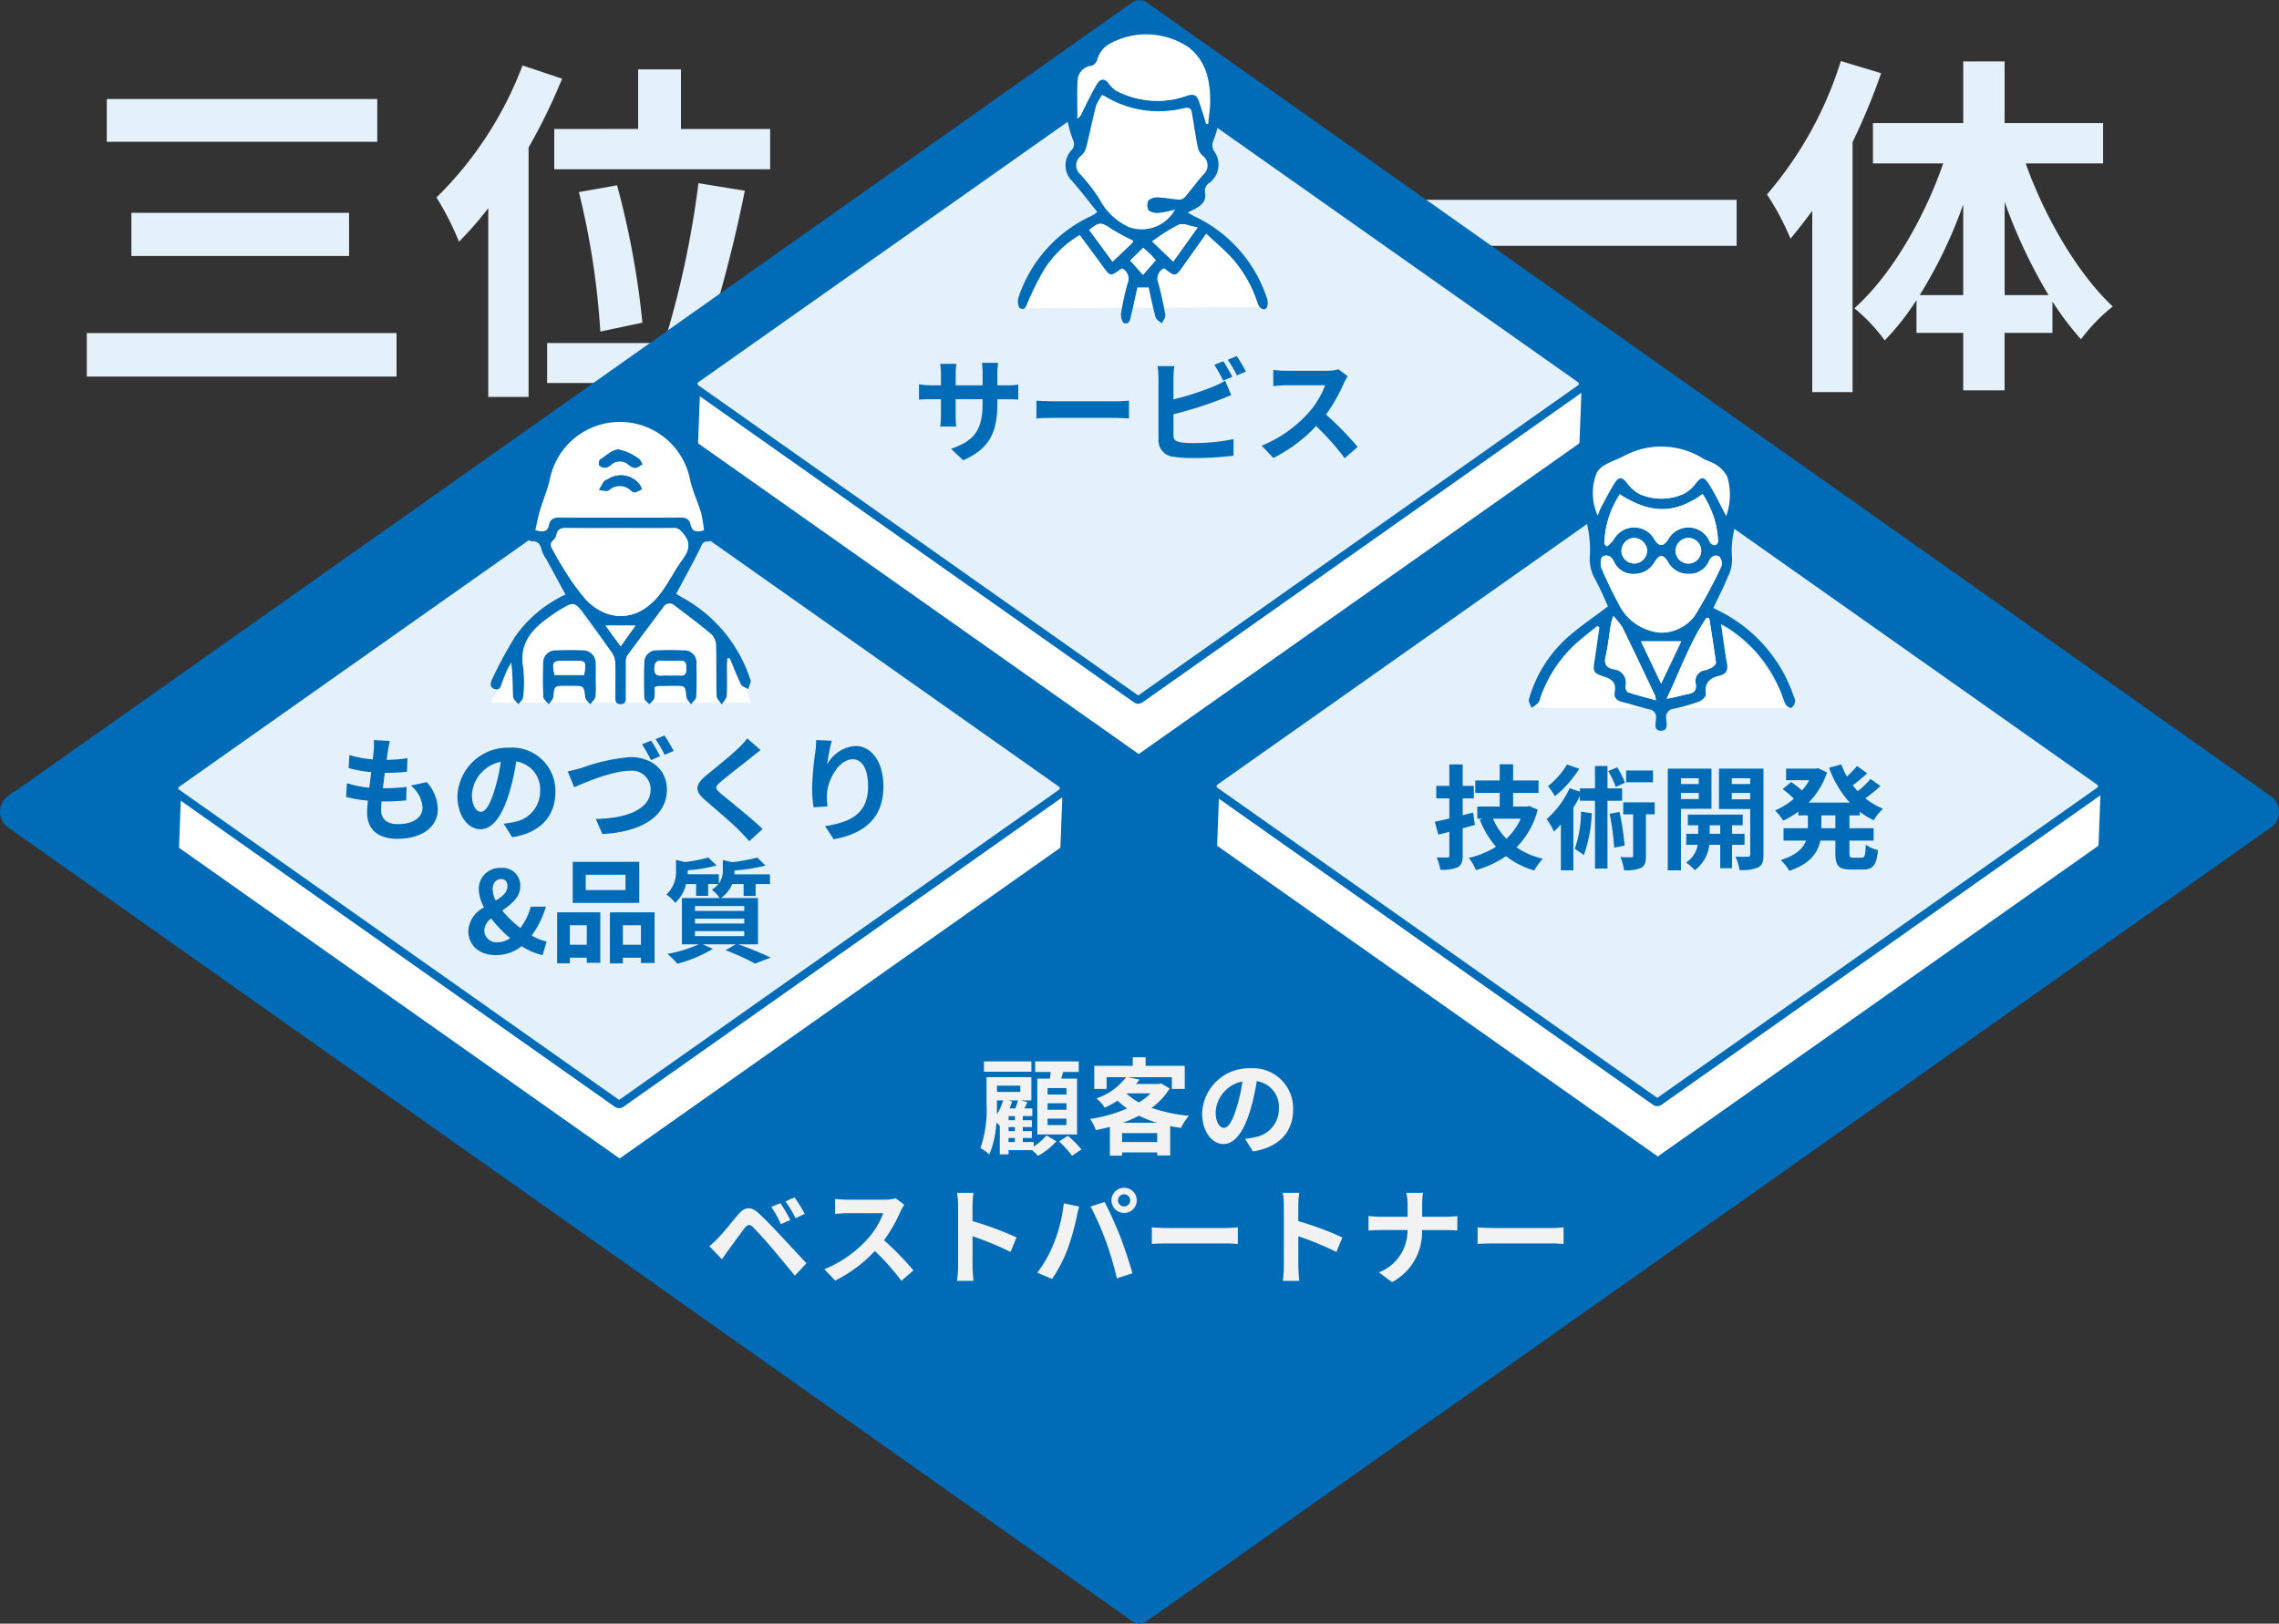 <svg xmlns="http://www.w3.org/2000/svg" width="281" height="200.255" viewBox="0 0 281 200.255">
  <rect x="0" y="0" width="281" height="200.255" fill="#333333" stroke="none"/>
  <g id="グループ_14622" data-name="グループ 14622" transform="translate(-47.499 -4398.6)">
    <path id="パス_55574" data-name="パス 55574" d="M-39.336-33.044v5.28H-5.984v-5.28ZM-36.3-19.008v5.324H-9.46v-5.324ZM-41.8-4.18V1.188H-3.608V-4.18ZM15.84-29.348v4.972H42.46v-4.972h-11V-36.7H26.18v7.348ZM26.708-5.456A104.454,104.454,0,0,0,23.584-22.4l-4.708.836a95.554,95.554,0,0,1,2.64,17.2ZM11.924-37.18A45.265,45.265,0,0,1,1.32-20.9a35.41,35.41,0,0,1,2.772,5.456A42.627,42.627,0,0,0,7.7-19.58V3.7h4.972V-27.06a71.757,71.757,0,0,0,4.136-8.492ZM34.452-2.948a170.556,170.556,0,0,0,4.884-18.788l-5.72-.924A116.472,116.472,0,0,1,29.392-2.948H14.96V1.98H43.384V-2.948Z" transform="translate(100 4443.855)" fill="#e4f1fa"/>
    <path id="パス_55573" data-name="パス 55573" d="M-42.856-19.976V-14.3h40.48v-5.676ZM10.472-37.092A46.337,46.337,0,0,1,1.364-20.636a31.363,31.363,0,0,1,2.9,5.456c.88-1.056,1.8-2.244,2.684-3.432V3.74h4.972V-27.1a77.057,77.057,0,0,0,3.52-8.492Zm20.2,28.864V-19.712A64.356,64.356,0,0,0,36.08-8.228Zm-10.472,0A57.175,57.175,0,0,0,25.564-19.4V-8.228ZM42.812-24.464v-4.972H30.668v-7.612h-5.1v7.612H14.432v4.972H23.1C20.68-17.512,16.588-10.56,12.144-6.6a21.327,21.327,0,0,1,3.74,3.96A30.553,30.553,0,0,0,19.8-7.612v4.048h5.764V3.52h5.1V-3.564h5.9V-7.436a36.872,36.872,0,0,0,3.52,4.664A21.419,21.419,0,0,1,44-6.82c-4.268-4-8.316-10.868-10.736-17.644Z" transform="translate(264 4443.221)" fill="#e4f1fa"/>
    <path id="パス_20293" data-name="パス 20293" d="M1155.441,934.344l-138.7,97.967a1.861,1.861,0,0,0,0,2.851l138.7,97.966a1.071,1.071,0,0,0,1.276,0l138.7-97.966a1.863,1.863,0,0,0,0-2.851l-138.7-97.967A1.077,1.077,0,0,0,1155.441,934.344Z" transform="translate(-968.079 3464.99)" fill="#006cb7" stroke="#006cb7" stroke-miterlimit="10" stroke-width="1"/>
    <g id="グループ_8825" data-name="グループ 8825" transform="translate(133 4406.971)">
      <path id="パス_19621" data-name="パス 19621" d="M1121.735,970.925l-.872-.615-49.586-31.659a.421.421,0,0,0-.5,0l-49.937,32.274h-4.39l-.26,6.821h.034a.611.611,0,0,0,.226.342l54.328,38.322a.42.42,0,0,0,.5,0l54.328-38.322a.611.611,0,0,0,.226-.342h.034l.26-6.821Z" transform="translate(-1016.125 -931.347)" fill="#fff" stroke="#006cb7" stroke-miterlimit="10" stroke-width="1"/>
      <path id="パス_19622" data-name="パス 19622" d="M1070.666,934.216l-54.328,38.322a.728.728,0,0,0,0,1.115l54.328,38.321a.42.42,0,0,0,.5,0l54.328-38.321a.729.729,0,0,0,0-1.115l-54.328-38.322A.423.423,0,0,0,1070.666,934.216Z" transform="translate(-1016.078 -934.135)" fill="#e4f1fa" stroke="#006cb7" stroke-miterlimit="10" stroke-width="1"/>
    </g>
    <g id="グループ_8826" data-name="グループ 8826" transform="translate(69 4456.855)">
      <path id="パス_19621-2" data-name="パス 19621" d="M1121.735,970.925l-.872-.615-49.586-31.659a.421.421,0,0,0-.5,0l-49.937,32.274h-4.39l-.26,6.821h.034a.611.611,0,0,0,.226.342l54.328,38.322a.42.42,0,0,0,.5,0l54.328-38.322a.611.611,0,0,0,.226-.342h.034l.26-6.821Z" transform="translate(-1016.125 -931.347)" fill="#fff" stroke="#006cb7" stroke-miterlimit="10" stroke-width="1"/>
      <path id="パス_19622-2" data-name="パス 19622" d="M1070.666,934.216l-54.328,38.322a.728.728,0,0,0,0,1.115l54.328,38.321a.42.42,0,0,0,.5,0l54.328-38.321a.729.729,0,0,0,0-1.115l-54.328-38.322A.423.423,0,0,0,1070.666,934.216Z" transform="translate(-1016.078 -934.135)" fill="#e4f1fa" stroke="#006cb7" stroke-miterlimit="10" stroke-width="1"/>
    </g>
    <g id="グループ_8827" data-name="グループ 8827" transform="translate(197 4456.604)">
      <path id="パス_19621-3" data-name="パス 19621" d="M1121.735,970.925l-.872-.615-49.586-31.659a.421.421,0,0,0-.5,0l-49.937,32.274h-4.39l-.26,6.821h.034a.611.611,0,0,0,.226.342l54.328,38.322a.42.42,0,0,0,.5,0l54.328-38.322a.611.611,0,0,0,.226-.342h.034l.26-6.821Z" transform="translate(-1016.125 -931.347)" fill="#fff" stroke="#006cb7" stroke-miterlimit="10" stroke-width="1"/>
      <path id="パス_19622-3" data-name="パス 19622" d="M1070.666,934.216l-54.328,38.322a.728.728,0,0,0,0,1.115l54.328,38.321a.42.42,0,0,0,.5,0l54.328-38.321a.729.729,0,0,0,0-1.115l-54.328-38.322A.423.423,0,0,0,1070.666,934.216Z" transform="translate(-1016.078 -934.135)" fill="#e4f1fa" stroke="#006cb7" stroke-miterlimit="10" stroke-width="1"/>
    </g>
    <g id="グループ_8828" data-name="グループ 8828" transform="translate(173.001 4401.554)">
      <path id="パス_20277" data-name="パス 20277" d="M703.678,506.642l6.5,5.513,2.294,5.613-30.449.133,4.46-7.444,7.4-5.882,7.252,1.158a4.666,4.666,0,0,1-5.7,2.158,7.88,7.88,0,0,1-3.648-3.5,22.578,22.578,0,0,0-2.315-2.991,1.468,1.468,0,0,1,.115-2.33,2.149,2.149,0,0,0,.627-1.12c.418-1.654.744-3.333,1.177-4.983a6.755,6.755,0,0,1,.766-1.419,12.815,12.815,0,0,0,10.128,1.66c.59-.126.837.025.928.541.244,1.39.438,2.79.714,4.173a2.027,2.027,0,0,0,.59,1.134,1.5,1.5,0,0,1,.154,2.327c-.779.86-1.46,1.808-2.212,2.695a1.1,1.1,0,0,1-.7.432" transform="translate(-681.75 -482.839)" fill="#fff"/>
      <path id="パス_20278" data-name="パス 20278" d="M691.494,504.411c-1.054-1.3-2.032-2.6-3.11-3.815a2.745,2.745,0,0,1-.13-3.754,1.08,1.08,0,0,0,.239-1.326,14.6,14.6,0,0,1-.819-7.156,3.637,3.637,0,0,1,2.245-3.121.874.874,0,0,0,.417-.395c1.207-2.481,3.449-3.323,5.944-3.577a12.647,12.647,0,0,1,3.714.255c3.906.785,6.238,3.5,6.633,7.624a13.39,13.39,0,0,1-.889,6.649,1.386,1.386,0,0,0,.157,1.119,2.8,2.8,0,0,1-.553,3.885,1.169,1.169,0,0,0-.564,1.244c.16,1.093-.351,1.626-2.136,2.43.4.225.685.4.984.549a16.969,16.969,0,0,1,8.767,9.987,1.613,1.613,0,0,1,.025,1.14c-.251.494-.906.245-1.152-.482a15.381,15.381,0,0,0-3.177-5.586c-.946-1.029-2.031-1.932-3.167-3-1.021,1.435-1.91,2.69-2.8,3.941-1,1.4-1,1.4-2.389.324a1.4,1.4,0,0,0-.719,1.82c.345,1.3.645,2.62.867,3.948.052.315-.283.694-.439,1.044-.261-.25-.672-.459-.757-.76-.339-1.2-.577-2.422-.862-3.682h-1.389c-.248,1.121-.494,2.3-.773,3.464-.114.474-.2,1.162-.88.926-.244-.085-.42-.838-.356-1.244a31.543,31.543,0,0,1,.809-3.648,1.419,1.419,0,0,0-.624-1.817c-.057,0-.141-.015-.186.018-1.325.976-1.319.973-2.286-.358-.911-1.252-1.835-2.494-2.805-3.812a13.143,13.143,0,0,0-4.445,4.351,37.324,37.324,0,0,0-1.936,3.875c-.212.439-.315,1.138-.977.81-.235-.116-.347-.9-.218-1.27a16.918,16.918,0,0,1,8.752-9.994c.181-.089.362-.18.54-.276C691.1,504.711,691.153,504.664,691.494,504.411Zm.6-14.483a6.75,6.75,0,0,0-.766,1.419c-.432,1.65-.759,3.329-1.177,4.983a2.148,2.148,0,0,1-.626,1.12,1.468,1.468,0,0,0-.115,2.33,22.576,22.576,0,0,1,2.315,2.991,7.88,7.88,0,0,0,3.648,3.5,4.666,4.666,0,0,0,5.7-2.158,13.109,13.109,0,0,1-1.929.4,1.882,1.882,0,0,1-1.319-.3,1.264,1.264,0,0,1-.009-1.236,1.645,1.645,0,0,1,1.221-.358c.888.034,1.769.227,2.657.274a1.1,1.1,0,0,0,.7-.432c.752-.886,1.432-1.835,2.212-2.695a1.5,1.5,0,0,0-.154-2.327,2.027,2.027,0,0,1-.59-1.134c-.277-1.383-.47-2.782-.714-4.173-.091-.516-.338-.667-.928-.541A12.815,12.815,0,0,1,692.1,489.928Zm12.835,3.628.217.012c.092-.916.261-1.831.261-2.746,0-2.568-.466-4.992-2.638-6.7a9.324,9.324,0,0,0-9.663-.508,3.214,3.214,0,0,0-1.642,2.074,1.084,1.084,0,0,1-.7.694,1.861,1.861,0,0,0-1.693,1.75c-.12,1.578-.033,3.173-.033,4.759a1.613,1.613,0,0,0,.569-.752c.594-1.164,1.155-2.347,1.817-3.471.4-.672.927-.827,1.5-.054a3.033,3.033,0,0,0,1.141.96,11,11,0,0,0,8.439.528c.793-.29,1.228-.153,1.488.6C704.327,491.647,704.623,492.6,704.933,493.556Zm-1.068,12.763c-.959-.161-1.781-.569-2.329-.335a22.965,22.965,0,0,0-3.268,2.064l2.593,2.475Zm-10.5,4.216c.887-.843,1.643-1.557,2.391-2.277a1.221,1.221,0,0,0,.176-.286,30.637,30.637,0,0,1-2.749-1.492c-1.214-.824-1.459-.862-2.677.151C691.436,507.893,692.362,509.158,693.369,510.535Zm3.786-1.7-1.593,1.556,1.565,1.767,1.569-1.787c-.229-.264-.388-.474-.574-.655C697.815,509.419,697.489,509.139,697.156,508.837Z" transform="translate(-681.699 -481.219)" fill="#006cb7"/>
      <path id="パス_20279" data-name="パス 20279" d="M706.294,493.794c-.31-.953-.606-1.909-.934-2.856-.26-.751-.695-.889-1.488-.6a11,11,0,0,1-8.439-.528,3.033,3.033,0,0,1-1.141-.96c-.573-.773-1.1-.618-1.5.054-.662,1.124-1.223,2.308-1.817,3.471a1.612,1.612,0,0,1-.569.752c0-1.587-.087-3.181.033-4.76a1.861,1.861,0,0,1,1.693-1.749,1.084,1.084,0,0,0,.7-.694,3.215,3.215,0,0,1,1.642-2.074,9.325,9.325,0,0,1,9.663.508c2.172,1.707,2.641,4.131,2.638,6.7,0,.916-.169,1.83-.261,2.746Z" transform="translate(-683.06 -481.458)" fill="#fff"/>
      <path id="パス_20280" data-name="パス 20280" d="M706.948,510.913l-3,4.2-2.593-2.476a22.976,22.976,0,0,1,3.268-2.064C705.166,510.344,705.989,510.753,706.948,510.913Z" transform="translate(-684.782 -485.814)" fill="#fff"/>
      <path id="パス_20281" data-name="パス 20281" d="M695.009,515.12c-1.008-1.377-1.933-2.642-2.858-3.9,1.218-1.013,1.463-.975,2.677-.151a30.6,30.6,0,0,0,2.748,1.491,1.212,1.212,0,0,1-.176.286C696.652,513.564,695.9,514.277,695.009,515.12Z" transform="translate(-683.339 -485.805)" fill="#fff"/>
      <path id="パス_20282" data-name="パス 20282" d="M699.736,513.976c.333.3.659.582.967.88.186.181.346.391.574.655l-1.569,1.787-1.565-1.767Z" transform="translate(-684.279 -486.358)" fill="#fff"/>
    </g>
    <g id="グループ_8829" data-name="グループ 8829" transform="translate(108 4449.346)">
      <path id="パス_20266" data-name="パス 20266" d="M664.9,590.123h32.072l-1.334-4.278-3.475-4.138-4.389-5.037-7.874,7.35-5.77-7.255-3.723,2.827Z" transform="translate(-664.895 -554.191)" fill="#fff"/>
      <path id="パス_20267" data-name="パス 20267" d="M694.073,580.486c-.017.316-.047.632-.048.95-.005,1.213.05,2.43-.029,3.639-.024.372-.4.721-.616,1.08-.22-.348-.621-.691-.631-1.046-.062-2.055,0-4.113-.058-6.168a2.1,2.1,0,0,0-.533-1.416c-1.482-1.254-3.046-2.413-4.593-3.59a.887.887,0,0,0-1.39.217c-1.491,1.994-2.993,3.98-4.46,5.991a1.607,1.607,0,0,0-.157.867c-.016,1.315,0,2.63-.011,3.944,0,.486.132,1.149-.613,1.155-.813.006-.656-.7-.662-1.214-.013-1.281.029-2.562-.015-3.842a2.377,2.377,0,0,0-.362-1.215c-1.129-1.637-2.3-3.247-3.479-4.845-1.114-1.5-1.283-1.533-2.844-.61-.55.325-1.071.7-1.593,1.07-2.112,1.5-3.579,3.276-3.079,6.145a16.018,16.018,0,0,1,0,3.633c-.018.31-.382.6-.587.9-.228-.308-.635-.606-.652-.926-.073-1.375-.031-2.756-.239-4.224-.191.35-.4.69-.57,1.053-.195.428-.351.874-.521,1.315-.176.458-.255,1.13-.955.889-.752-.259-.457-.912-.225-1.365a48.715,48.715,0,0,1,2.836-5.209,15.736,15.736,0,0,1,6.136-5.078l-2.373-4.356a4.235,4.235,0,0,1-.557-1.065c-.154-.764-.448-1.191-1.326-1.146-.2.01-.594-.525-.61-.825a6.657,6.657,0,0,1,.712-3.984,12.909,12.909,0,0,0,1.027-3.36,10.105,10.105,0,0,1,17.593-4.177,11.074,11.074,0,0,1,2.251,4.907c.276,1.166.9,2.25,1.166,3.417a20.756,20.756,0,0,1,.354,3.551c.009.165-.424.514-.631.5-.739-.056-.8.439-1.05.938-.91,1.832-1.906,3.621-2.913,5.507.221.137.462.3.717.443a17.772,17.772,0,0,1,8.375,9.989c.046.126.129.271.1.386-.076.319-.2.626-.307.937-.3-.184-.752-.295-.884-.562-.524-1.063-.948-2.175-1.409-3.269Zm-2.879-15.828a15.838,15.838,0,0,0-.347-2.116c-.414-1.378-1.052-2.7-1.364-4.1a8.812,8.812,0,0,0-17.3-.04c-.3,1.3-.836,2.547-1.217,3.832-.237.8-.386,1.623-.567,2.4,1.023.344,1.512.138,1.695-.674.15-.669.6-.878,1.265-.876q7.484.023,14.969,0c.614,0,1.046.186,1.2.83C689.707,564.672,690.14,565.013,691.194,564.658Zm-10.375-.255c-2.225,0-4.451.016-6.676-.011-.583-.008-.961.132-1.112.737a1.318,1.318,0,0,1-.35.714c-.635.482-.286.938-.032,1.4.32.586.625,1.185,1,1.738a29.309,29.309,0,0,0,3.013,4.264c2.614,2.672,6.021,2.665,8.559-.074,1.324-1.428,2.148-3.308,3.308-4.9.793-1.089,1.1-2,.12-3.168-.357-.423-.567-.715-1.153-.707C685.27,564.421,683.044,564.4,680.819,564.4Zm1.931,12.016h-3.687l1.854,2.55Z" transform="translate(-664.895 -550.008)" fill="#006cb7"/>
      <path id="パス_20268" data-name="パス 20268" d="M679.04,588.652a13.062,13.062,0,0,1-.03,2.016c-.054.339-.422.628-.648.94-.211-.292-.568-.564-.607-.878-.177-1.4-.144-1.4-1.55-1.4H675.3c-1.376,0-1.344.005-1.49,1.367-.034.319-.363.606-.557.908-.233-.3-.65-.6-.667-.915-.072-1.377-.065-2.76-.013-4.14a1.493,1.493,0,0,1,1.6-1.593c1.075-.051,2.156-.054,3.232-.008a1.568,1.568,0,0,1,1.632,1.685c.033.672.006,1.347.006,2.021Zm-1.43-.671c.279-1.713.25-1.749-1.335-1.748h-1.005c-1.551,0-1.645.123-1.3,1.747Z" transform="translate(-666.093 -555.484)" fill="#006cb7"/>
      <path id="パス_20269" data-name="パス 20269" d="M688.614,589.494a5.832,5.832,0,0,1-.027,1.337c-.068.289-.394.517-.6.771-.218-.247-.617-.487-.627-.743-.056-1.477-.061-2.96,0-4.437a1.46,1.46,0,0,1,1.509-1.469,32.021,32.021,0,0,1,3.328,0,1.5,1.5,0,0,1,1.584,1.7c.021,1.346.046,2.693-.027,4.034-.018.316-.421.61-.646.914-.2-.3-.53-.591-.563-.911-.143-1.357-.11-1.363-1.492-1.359q-1.008,0-2.017.024A1.908,1.908,0,0,0,688.614,589.494Zm1.981-1.448c.4,0,.805-.023,1.2.005.7.049.729-.382.722-.9s-.029-.948-.722-.925c-.736.024-1.475.045-2.208,0-.748-.048-.976.244-.991.982-.015.792.374.888.991.845C689.926,588.027,690.261,588.046,690.6,588.046Z" transform="translate(-668.412 -555.483)" fill="#006cb7"/>
      <path id="パス_20270" data-name="パス 20270" d="M692.218,564.9c-1.054.355-1.487.014-1.665-.738-.152-.643-.583-.83-1.2-.83q-7.485.017-14.969,0c-.67,0-1.115.207-1.266.876-.182.811-.672,1.018-1.695.674.18-.781.33-1.605.567-2.4.381-1.285.922-2.53,1.218-3.832a8.812,8.812,0,0,1,17.3.04c.312,1.4.95,2.718,1.364,4.1A15.818,15.818,0,0,1,692.218,564.9Zm-7.583-8.14c-.224-.346-.292-.582-.443-.661a6.39,6.39,0,0,0-2.5-1.148c-.756,0-1.534.752-2.262,1.234a.712.712,0,0,0-.134.691,1.012,1.012,0,0,0,.745.309,1.4,1.4,0,0,0,.713-.351,1.6,1.6,0,0,1,2.19,0,1.412,1.412,0,0,0,.807.369C684.035,557.19,684.307,556.937,684.635,556.76Zm-.062,3.063a3.77,3.77,0,0,0-.348-.652,2.925,2.925,0,0,0-3.8-.592c-.175.1-.41.155-.517.3a10.965,10.965,0,0,0-.622,1.067c.413.023.962.225,1.217.035a1.95,1.95,0,0,1,2.71.035.785.785,0,0,0,.545.218A3.734,3.734,0,0,0,684.573,559.823Z" transform="translate(-665.92 -550.249)" fill="#fff"/>
      <path id="パス_20271" data-name="パス 20271" d="M682.2,567.08c2.225,0,4.451.018,6.676-.011.586-.008.8.284,1.153.707.981,1.167.672,2.079-.121,3.169-1.16,1.6-1.985,3.476-3.308,4.9-2.539,2.739-5.946,2.746-8.559.074a29.315,29.315,0,0,1-3.012-4.264c-.373-.553-.677-1.153-1-1.739-.254-.465-.6-.921.032-1.4a1.318,1.318,0,0,0,.35-.714c.151-.605.53-.744,1.112-.737C677.75,567.095,679.976,567.079,682.2,567.08Z" transform="translate(-666.277 -552.684)" fill="#fff"/>
      <path id="パス_20272" data-name="パス 20272" d="M685.386,581.333l-1.833,2.55-1.854-2.55Z" transform="translate(-667.531 -554.922)" fill="#fff"/>
      <path id="パス_20273" data-name="パス 20273" d="M677.848,588.226h-3.64c-.345-1.624-.25-1.745,1.3-1.747h1.005C678.1,586.476,678.127,586.513,677.848,588.226Z" transform="translate(-666.33 -555.729)" fill="#fff"/>
      <path id="パス_20274" data-name="パス 20274" d="M690.836,588.289c-.335,0-.67-.019-1,0-.617.043-1.006-.053-.991-.845.014-.739.243-1.03.991-.982.733.046,1.472.025,2.208,0,.693-.023.715.415.722.925s-.024.95-.722.9C691.641,588.266,691.238,588.289,690.836,588.289Z" transform="translate(-668.652 -555.726)" fill="#fff"/>
      <path id="パス_20275" data-name="パス 20275" d="M686.092,557.393c-.329.177-.6.43-.883.443a1.411,1.411,0,0,1-.807-.368,1.6,1.6,0,0,0-2.19,0,1.4,1.4,0,0,1-.713.351,1.012,1.012,0,0,1-.745-.309.712.712,0,0,1,.134-.691c.728-.482,1.506-1.237,2.262-1.234a6.392,6.392,0,0,1,2.5,1.148C685.8,556.812,685.869,557.048,686.092,557.393Z" transform="translate(-667.376 -550.883)" fill="#006cb7"/>
      <path id="パス_20276" data-name="パス 20276" d="M686.034,561.048a3.736,3.736,0,0,1-.819.415.785.785,0,0,1-.545-.218,1.949,1.949,0,0,0-2.71-.035c-.255.19-.8-.012-1.217-.035a10.974,10.974,0,0,1,.622-1.067c.107-.148.341-.2.517-.3a2.925,2.925,0,0,1,3.8.592A3.779,3.779,0,0,1,686.034,561.048Z" transform="translate(-667.381 -551.474)" fill="#006cb7"/>
    </g>
    <g id="グループ_8830" data-name="グループ 8830" transform="translate(236 4452.366)">
      <path id="パス_20283" data-name="パス 20283" d="M688.913,647.146h32.033l-4.363-6.9-4.305-3.446-.628,4.735-2.569,1.18.076,1.469-5.03,1.4L699,635.8,691.041,641Z" transform="translate(-688.574 -613.588)" fill="#fff"/>
      <path id="パス_20284" data-name="パス 20284" d="M711.26,630.673c.659.343,1.235.61,1.778.932a18.316,18.316,0,0,1,8.139,9.961,1.388,1.388,0,0,1,.169.675,1.249,1.249,0,0,1-.464.748c-.121.07-.573-.178-.68-.383-.279-.533-.43-1.131-.666-1.688a16.94,16.94,0,0,0-6.252-7.627c-.272-.183-.567-.332-1.07-.623.258,1.755.444,3.3.727,4.827.151.82-.061,1.321-.873,1.513-1.223.289-1.948.88-1.726,2.305.041.261-.47.771-.825.9a23.489,23.489,0,0,1-3.106.883,1.043,1.043,0,0,0-.958,1.254c.025.547.28,1.44-.6,1.464-.991.026-.686-.918-.662-1.482a.984.984,0,0,0-.914-1.174c-1.081-.25-2.133-.626-3.213-.883-.714-.169-1.086-.529-.957-1.267.173-.995-.211-1.5-1.188-1.827-1.533-.509-1.507-.581-1.275-2.161q.291-1.973.576-3.947l-.262-.192c-1.043.873-2.15,1.68-3.115,2.631a16.343,16.343,0,0,0-3.9,6.191,1.926,1.926,0,0,1-.252.653,6.027,6.027,0,0,1-.842.654c-.116-.364-.413-.783-.322-1.084a16.2,16.2,0,0,1,4.455-7.35c1.591-1.466,3.421-2.673,5.293-4.108-.481-1.02-.992-2.3-1.671-3.485a5.126,5.126,0,0,1-.556-2.915,13.5,13.5,0,0,0-.151-2.667c-.345-2.12-1.046-4.194-.674-6.391.294-1.733,1.055-3.039,2.928-3.43a3.321,3.321,0,0,0,.895-.451,10.873,10.873,0,0,1,11.6,0,3.694,3.694,0,0,0,.992.478,3.575,3.575,0,0,1,2.786,3.1c.448,2.015-.092,3.953-.474,5.9a11.1,11.1,0,0,0-.375,3.972,4.687,4.687,0,0,1-.536,2.286C712.524,628.138,711.886,629.356,711.26,630.673Zm-6.565,3.039a5.114,5.114,0,0,0,4.325-2.16,58.715,58.715,0,0,0,3.238-6.028,1.255,1.255,0,0,0-.272-1.194c-.485-.27-.968-.067-1.262.573a2.623,2.623,0,0,1-2.513,1.568,2.811,2.811,0,0,1-2.561-1.515c-.186-.306-.543-.713-.812-.707s-.608.422-.8.731a2.841,2.841,0,0,1-2.478,1.491,2.572,2.572,0,0,1-2.546-1.505c-.338-.73-.889-.933-1.415-.606-.25.155-.289,1.006-.118,1.414a46.379,46.379,0,0,0,2.051,4.276A6.309,6.309,0,0,0,704.695,633.712Zm8.152-14.369a7.786,7.786,0,0,0,.116-4.906,4.234,4.234,0,0,0-1.463-1.5,14.373,14.373,0,0,0-1.348-.594,9.7,9.7,0,0,0-9.908-.412c-.768.382-1.582.675-2.33,1.09a2.839,2.839,0,0,0-1.007.936,6.735,6.735,0,0,0,.11,5.347,8.311,8.311,0,0,1,.372-.965c.572-1.061,1.11-2.147,1.771-3.153.493-.751.9-.626,1.459.083a4.378,4.378,0,0,0,1.546,1.354,6.641,6.641,0,0,0,5.393,0,3.626,3.626,0,0,0,1.394-1.108c.829-1.085,1.114-1.161,1.852.019C711.56,616.741,712.161,618.049,712.847,619.343Zm-15.022,3.438.323.3a4.411,4.411,0,0,0,.815-.808,2.868,2.868,0,0,1,5.046-.055c.561.93,1.124.915,1.715-.046a2.847,2.847,0,0,1,4.93-.014c.105.17.147.4.287.526a.814.814,0,0,0,.578.244.6.6,0,0,0,.33-.484,11.5,11.5,0,0,0-1.9-5.844c-3.373,2.5-6.486,2.5-10.222.032A11.864,11.864,0,0,0,697.825,622.782Zm1.109,8.888a10.114,10.114,0,0,0-.3.995c-.217,1.328-.351,2.675-.653,3.984-.217.94.089,1.384.96,1.579a1.672,1.672,0,0,1,1.5,2.084c-.035.243.119.7.287.756,1.092.363,2.211.643,3.446.986a3.417,3.417,0,0,0-.117-.605c-1.328-2.8-2.647-5.6-4.009-8.379A9.2,9.2,0,0,0,698.934,631.67Zm11.832.3-.331-.1c-2.1,3.07-3.292,6.607-4.924,9.982.946-.121,1.794-.4,2.664-.568.743-.143,1.038-.495.919-1.239a1.354,1.354,0,0,1,1.136-1.7,3.178,3.178,0,0,0,.927-.382c.192-.123.452-.393.428-.563C711.342,635.588,711.047,633.782,710.765,631.973ZM704.825,640l2.48-5.214h-4.963ZM703.1,623.578a1.661,1.661,0,0,0-1.68-1.543,1.637,1.637,0,0,0-1.491,1.62,1.6,1.6,0,0,0,1.67,1.534A1.635,1.635,0,0,0,703.1,623.578Zm5.134-1.541a1.6,1.6,0,0,0-1.624,1.584,1.58,1.58,0,1,0,1.624-1.584Z" transform="translate(-688.511 -609.455)" fill="#006cb7"/>
      <path id="パス_20285" data-name="パス 20285" d="M706.344,636.457a6.308,6.308,0,0,1-5.163-3.662,46.443,46.443,0,0,1-2.051-4.276c-.171-.408-.131-1.259.118-1.414.527-.326,1.078-.124,1.416.606a2.571,2.571,0,0,0,2.545,1.505,2.84,2.84,0,0,0,2.478-1.491c.192-.309.524-.723.8-.731s.626.4.812.707a2.811,2.811,0,0,0,2.561,1.515,2.623,2.623,0,0,0,2.513-1.568c.294-.641.777-.843,1.262-.573a1.255,1.255,0,0,1,.272,1.194,58.683,58.683,0,0,1-3.238,6.028A5.114,5.114,0,0,1,706.344,636.457Z" transform="translate(-690.16 -612.2)" fill="#fff"/>
      <path id="パス_20286" data-name="パス 20286" d="M714.316,619.587c-.685-1.294-1.287-2.6-2.045-3.813-.738-1.179-1.023-1.1-1.851-.018a3.626,3.626,0,0,1-1.394,1.108,6.641,6.641,0,0,1-5.393,0,4.378,4.378,0,0,1-1.546-1.354c-.555-.708-.966-.834-1.459-.083-.66,1.006-1.2,2.092-1.771,3.153a8.276,8.276,0,0,0-.372.965,6.735,6.735,0,0,1-.11-5.347,2.84,2.84,0,0,1,1.008-.936c.748-.415,1.562-.708,2.33-1.09a9.7,9.7,0,0,1,9.908.412,14.365,14.365,0,0,1,1.348.594,4.234,4.234,0,0,1,1.463,1.5A7.786,7.786,0,0,1,714.316,619.587Z" transform="translate(-689.98 -609.699)" fill="#fff"/>
      <path id="パス_20287" data-name="パス 20287" d="M699.558,624.111a11.865,11.865,0,0,1,1.9-6.151c3.736,2.472,6.849,2.468,10.222-.032a11.5,11.5,0,0,1,1.9,5.844.6.6,0,0,1-.33.484.815.815,0,0,1-.578-.244c-.14-.126-.181-.356-.286-.526a2.847,2.847,0,0,0-4.93.014c-.591.96-1.154.975-1.715.045a2.868,2.868,0,0,0-5.046.055,4.4,4.4,0,0,1-.815.808Z" transform="translate(-690.244 -610.784)" fill="#fff"/>
      <path id="パス_20288" data-name="パス 20288" d="M700.684,635.8a9.191,9.191,0,0,1,1.121,1.4c1.362,2.781,2.681,5.582,4.009,8.379a3.4,3.4,0,0,1,.117.605c-1.235-.342-2.354-.622-3.446-.986-.168-.056-.322-.514-.287-.756a1.672,1.672,0,0,0-1.5-2.084c-.872-.2-1.177-.639-.96-1.579.3-1.308.435-2.656.653-3.984A10.1,10.1,0,0,1,700.684,635.8Z" transform="translate(-690.261 -613.588)" fill="#fff"/>
      <path id="パス_20289" data-name="パス 20289" d="M713.928,636.145c.282,1.808.577,3.615.821,5.428.024.17-.236.44-.428.563a3.18,3.18,0,0,1-.927.382,1.354,1.354,0,0,0-1.136,1.7c.119.744-.176,1.1-.919,1.239-.87.167-1.718.447-2.664.568,1.631-3.375,2.826-6.912,4.924-9.982Z" transform="translate(-691.674 -613.627)" fill="#fff"/>
      <path id="パス_20290" data-name="パス 20290" d="M707.4,644.708l-2.483-5.214h4.963Z" transform="translate(-691.084 -614.167)" fill="#fff"/>
      <path id="パス_20291" data-name="パス 20291" d="M705.228,625.919a1.635,1.635,0,0,1-1.5,1.611,1.6,1.6,0,0,1-1.67-1.534,1.637,1.637,0,0,1,1.492-1.62A1.661,1.661,0,0,1,705.228,625.919Z" transform="translate(-690.635 -611.795)" fill="#fff"/>
      <path id="パス_20292" data-name="パス 20292" d="M711.6,624.378a1.58,1.58,0,1,1-1.624,1.584A1.613,1.613,0,0,1,711.6,624.378Z" transform="translate(-691.879 -611.796)" fill="#fff"/>
    </g>
    <path id="パス_55570" data-name="パス 55570" d="M-17.528-6.188V-6.65h1.036c.742,0,1.232.014,1.54.042V-8.47a8.3,8.3,0,0,1-1.54.1h-1.036v-1.47a8.82,8.82,0,0,1,.1-1.3h-2a9.239,9.239,0,0,1,.084,1.3v1.47h-3.318V-9.758a8.556,8.556,0,0,1,.084-1.26H-24.57c.042.42.084.854.084,1.26v1.386h-1.19A9.094,9.094,0,0,1-27.188-8.5v1.9c.308-.028.812-.056,1.512-.056h1.19v1.9a11.322,11.322,0,0,1-.084,1.47h1.96c-.014-.28-.056-.854-.056-1.47v-1.9h3.318v.532c0,3.444-1.19,4.648-3.892,5.586l1.5,1.414C-18.368-.6-17.528-2.716-17.528-6.188Zm4.816-.294v2.2c.518-.042,1.456-.07,2.254-.07H-2.94c.588,0,1.3.056,1.638.07v-2.2c-.364.028-.98.084-1.638.084h-7.518C-11.186-6.4-12.208-6.44-12.712-6.482ZM10.332-11.34l-1.106.448a16.755,16.755,0,0,1,1.092,1.946l1.134-.476C11.186-9.94,10.682-10.822,10.332-11.34Zm1.652-.63-1.106.448A14.843,14.843,0,0,1,12.012-9.59l1.106-.476A15.454,15.454,0,0,0,11.984-11.97ZM4.3-10.738H2.226a11.584,11.584,0,0,1,.112,1.456v7.63A2.02,2.02,0,0,0,4.256.448,15.584,15.584,0,0,0,6.608.6,39.783,39.783,0,0,0,11.592.308V-1.736a23.717,23.717,0,0,1-4.872.49A13.094,13.094,0,0,1,5.1-1.33c-.63-.126-.91-.28-.91-.882V-4.8A48.324,48.324,0,0,0,9.674-6.51c.462-.168,1.092-.434,1.638-.658l-.756-1.778A9.054,9.054,0,0,1,9.03-8.19,35.307,35.307,0,0,1,4.186-6.636V-9.282A10.518,10.518,0,0,1,4.3-10.738ZM25.676-9.492l-1.148-.854a5.018,5.018,0,0,1-1.442.182H18.144a15.641,15.641,0,0,1-1.652-.1v1.988c.294-.014,1.064-.1,1.652-.1H22.89A10.847,10.847,0,0,1,20.8-4.942a15.694,15.694,0,0,1-5.74,4.018L16.506.588A18.441,18.441,0,0,0,21.77-3.346,31.926,31.926,0,0,1,25.3.616l1.6-1.386a39.357,39.357,0,0,0-3.906-4,20.584,20.584,0,0,0,2.2-3.85A6.615,6.615,0,0,1,25.676-9.492Z" transform="translate(188 4454.493)" fill="#006cb7"/>
    <path id="パス_55571" data-name="パス 55571" d="M-28.434-11.214l-1.974-.112a7.5,7.5,0,0,1-.014,1.246c-.028.322-.07.7-.112,1.134a13.221,13.221,0,0,1-2.884-.532l-.1,1.61a16.44,16.44,0,0,0,2.786.5c-.07.63-.154,1.288-.238,1.918a12.865,12.865,0,0,1-2.758-.56l-.1,1.694a15.664,15.664,0,0,0,2.688.462c-.056.574-.1,1.078-.1,1.414,0,2.338,1.554,3.29,3.752,3.29,3.066,0,4.97-1.512,4.97-3.626a5.218,5.218,0,0,0-1.358-3.36l-1.974.42A3.819,3.819,0,0,1-24.4-3c0,1.148-1.064,2.044-3.024,2.044-1.372,0-2.086-.616-2.086-1.778,0-.252.028-.6.056-1.022h.56c.882,0,1.694-.056,2.478-.126l.042-1.666a24.252,24.252,0,0,1-2.814.168h-.1c.07-.63.154-1.288.238-1.9a25.231,25.231,0,0,0,2.73-.14l.056-1.666a19.747,19.747,0,0,1-2.562.2c.056-.462.112-.84.154-1.078A12.532,12.532,0,0,1-28.434-11.214ZM-8.022-4.928a5.331,5.331,0,0,0-5.656-5.46A6.22,6.22,0,0,0-20.1-4.4c0,2.366,1.288,4.074,2.842,4.074,1.526,0,2.73-1.736,3.57-4.564a28.313,28.313,0,0,0,.84-3.794,3.461,3.461,0,0,1,2.94,3.7A3.8,3.8,0,0,1-13.1-1.232a10.768,10.768,0,0,1-1.3.224l1.05,1.666C-9.828.112-8.022-1.974-8.022-4.928Zm-10.29.35a4.407,4.407,0,0,1,3.556-4.06A21.014,21.014,0,0,1-15.5-5.25c-.574,1.89-1.12,2.772-1.708,2.772C-17.752-2.478-18.312-3.164-18.312-4.578ZM-6.5-7.462l.8,1.96c1.456-.644,4.76-2.03,6.832-2.03a2.29,2.29,0,0,1,2.59,2.31c0,2.45-2.982,3.556-6.762,3.626L-2.226.266C2.7.014,5.726-2.016,5.726-5.18c0-2.59-1.988-4.046-4.508-4.046A22.68,22.68,0,0,0-4.76-7.9C-5.278-7.742-5.978-7.56-6.5-7.462ZM3.78-11.256l-1.12.448a19.44,19.44,0,0,1,1.106,1.96l1.12-.49C4.62-9.856,4.13-10.738,3.78-11.256Zm1.652-.63-1.106.448a14.749,14.749,0,0,1,1.12,1.932l1.12-.476A19.989,19.989,0,0,0,5.432-11.886Zm11.844,1.792-1.638-1.442a9.73,9.73,0,0,1-1.078,1.19c-.938.91-2.856,2.464-3.962,3.36C9.2-5.81,9.086-5.068,10.486-3.878c1.274,1.092,3.332,2.842,4.186,3.724.42.42.826.868,1.218,1.3l1.638-1.5C16.1-1.736,13.44-3.836,12.39-4.718c-.756-.658-.77-.812-.028-1.456.938-.8,2.786-2.226,3.7-2.954C16.38-9.394,16.842-9.758,17.276-10.094Zm8.778-1.148-1.918-.084a12.4,12.4,0,0,1-.112,1.47,36.837,36.837,0,0,0-.392,4.48,15.836,15.836,0,0,0,.182,2.338l1.722-.112a7.32,7.32,0,0,1-.07-1.484c.07-1.848,1.512-4.326,3.164-4.326,1.176,0,1.9,1.2,1.9,3.36,0,3.388-2.2,4.41-5.306,4.886L26.292.91C30,.238,32.424-1.652,32.424-5.614c0-3.08-1.512-4.984-3.458-4.984A4.322,4.322,0,0,0,25.494-8.33,22.827,22.827,0,0,1,26.054-11.242ZM-15.757,7.076c0-.77.434-1.26,1.05-1.26.532,0,.77.378.77.9,0,.756-.63,1.26-1.442,1.75A3.23,3.23,0,0,1-15.757,7.076Zm.392,8.12A5.013,5.013,0,0,0-12.187,14.1,8.294,8.294,0,0,0-9.6,15.2l.5-1.68a6.207,6.207,0,0,1-1.848-.742,10.95,10.95,0,0,0,1.75-3.556h-1.862a7.813,7.813,0,0,1-1.274,2.632,13.115,13.115,0,0,1-2.24-2.156c1.106-.77,2.226-1.624,2.226-3a2.183,2.183,0,0,0-2.408-2.254,2.59,2.59,0,0,0-2.716,2.632,4.889,4.889,0,0,0,.658,2.24,3.438,3.438,0,0,0-1.946,2.94C-18.753,13.866-17.535,15.2-15.365,15.2Zm-1.428-3.066a1.991,1.991,0,0,1,.854-1.456A14.665,14.665,0,0,0-13.6,13.1a2.77,2.77,0,0,1-1.512.518A1.515,1.515,0,0,1-16.793,12.13ZM.623,7.174h-4.9V5.284h4.9ZM2.317,3.688h-8.2V8.756h8.2Zm-6.468,7.826v2.408H-6.237V11.514Zm-3.654,4.7h1.568v-.7h2.086v.63h1.666V9.918h-5.32ZM.3,13.922V11.514H2.527v2.408Zm-1.6-4v6.3H.3v-.7H2.527v.644h1.68V9.918ZM9.191,12.242h6.076v.616H9.191Zm0-1.54h6.076v.6H9.191Zm0-1.554h6.076v.6H9.191Zm7.77,4.718V8.154H12.4a3.72,3.72,0,0,0,1.372-1.722h1.414V7.9h1.484V6.432h1.764v-1.2H14.049c.014-.14.014-.28.014-.406v-.07a21.855,21.855,0,0,0,3.822-.6l-1.008-.994a21.608,21.608,0,0,1-3.136.574l-1.12-.266V4.738a2.534,2.534,0,0,1-.49,1.624V5.228H8.281c.014-.14.014-.294.014-.42v-.07a17.931,17.931,0,0,0,3.556-.6l-1.022-.98a17.1,17.1,0,0,1-2.912.56L6.853,3.45V4.724a3.8,3.8,0,0,1-1.19,3A4.8,4.8,0,0,1,6.755,8.756,4.678,4.678,0,0,0,8.1,6.432H9.331V7.888h1.484V6.432h1.26a3.448,3.448,0,0,1-.812.7,3.979,3.979,0,0,1,.966,1.022H7.581v5.712H9.653A16.439,16.439,0,0,1,5.8,15.042,16.886,16.886,0,0,1,7.035,16.26,17.348,17.348,0,0,0,11.4,14.426l-1.274-.56h4.088l-1.26.728a27.605,27.605,0,0,1,3.64,1.652l1.932-.742c-.952-.462-2.562-1.134-3.99-1.638Z" transform="translate(124 4501.202)" fill="#006cb7"/>
    <path id="パス_55572" data-name="パス 55572" d="M-22.862-5.908l-1.288.322V-7.658h1.372V-9.2H-24.15v-2.646H-25.8V-9.2h-1.61v1.54h1.61V-5.18c-.672.168-1.274.294-1.792.406l.434,1.582,1.358-.336V-.644c0,.21-.07.28-.266.28s-.756,0-1.3-.014a6.439,6.439,0,0,1,.462,1.512A4.694,4.694,0,0,0-24.78.84c.476-.266.63-.658.63-1.47V-3.976c.5-.126,1.008-.266,1.5-.406ZM-17-5.152A7.687,7.687,0,0,1-18.76-2.674a8,8,0,0,1-1.652-2.478ZM-15.96-6.72l-.294.07h-1.68V-8.33H-14.8V-9.87h-3.136v-2h-1.652v2H-22.6v1.54h3.01v1.68h-2.758v1.5h.728l-.42.126a11.693,11.693,0,0,0,1.988,3.332A10.8,10.8,0,0,1-23.394-.322a6.785,6.785,0,0,1,.882,1.512,12.8,12.8,0,0,0,3.7-1.722A10.351,10.351,0,0,0-15.33,1.232,7.246,7.246,0,0,1-14.266-.21a9.652,9.652,0,0,1-3.248-1.414A10.2,10.2,0,0,0-14.9-6.272ZM-.686-11.1H-4v1.456H-.686ZM-4.144-9.59a10.956,10.956,0,0,0-.952-1.9l-1.106.462a11.535,11.535,0,0,1,.924,1.96Zm-7.14-2.254A9.809,9.809,0,0,1-13.636-9.17a8.883,8.883,0,0,1,.854,1.246,13.926,13.926,0,0,0,3-3.388ZM-9.562-6.02a14.063,14.063,0,0,1-.77,4.592,12.029,12.029,0,0,1,1.12.77,17.561,17.561,0,0,0,.98-5.166Zm5.068-1.344V-8.89H-6.3v-2.758H-7.84V-8.89H-9.7v.406l-1.26-.434A11.429,11.429,0,0,1-13.8-5.1a8.759,8.759,0,0,1,.9,1.54c.28-.266.574-.56.854-.882V1.218h1.54V-6.51A16.188,16.188,0,0,0-9.7-7.938v.574H-7.84V.994H-6.3V-7.364Zm-1.54,1.61a30.416,30.416,0,0,1,.56,4.172l1.288-.252a33.436,33.436,0,0,0-.63-4.158ZM-.476-7.168H-4.354v1.484h1.218V-.616c0,.182-.056.224-.238.224s-.756,0-1.33-.028A6.146,6.146,0,0,1-4.256,1.2,4.605,4.605,0,0,0-2.156.91c.49-.266.6-.714.6-1.5v-5.1H-.476Zm5.432-2.968v.714h-2.2v-.714Zm-2.2,2.562V-8.33h2.2v.756Zm3.766,1.2v-4.956H1.134V1.218H2.758V-6.37ZM6.3-3.29V-4.34H7.6v1.05Zm4.3,1.358V-3.29H9.058V-4.34h1.316V-5.656H3.612V-4.34H4.886v1.05H3.416v1.358H4.83A3.28,3.28,0,0,1,3.4.252,6.3,6.3,0,0,1,4.466,1.2,4.56,4.56,0,0,0,6.258-1.932H7.6V.952H9.058V-1.932ZM9.03-7.546V-8.33H11.3v.784Zm2.268-2.59v.714H9.03v-.714Zm1.638-1.19H7.448v4.984H11.3v5.6c0,.2-.07.28-.294.28s-.9.014-1.526-.014a5.92,5.92,0,0,1,.5,1.652,4.976,4.976,0,0,0,2.3-.322c.5-.266.658-.728.658-1.582ZM21.8-3.976H20.076V-5.558H21.8Zm3.01-1.582v-.448a9.756,9.756,0,0,0,1.722,1.05,5.986,5.986,0,0,1,1.148-1.428,8.551,8.551,0,0,1-2.184-1.288,18.717,18.717,0,0,0,1.862-1.512l-1.218-.868A11.754,11.754,0,0,1,24.556-8.54c-.21-.238-.42-.476-.616-.728.574-.42,1.218-.966,1.792-1.484l-1.26-.9a13.22,13.22,0,0,1-1.246,1.3,9.725,9.725,0,0,1-.7-1.5l-1.5.42A12.808,12.808,0,0,0,23.576-7.14H18.508a9.738,9.738,0,0,0,2.268-3.724l-1.106-.518-.294.056H15.722V-9.9h2.856a7.831,7.831,0,0,1-.882,1.26c-.392-.336-.924-.742-1.344-1.036l-1.05.868a14.942,14.942,0,0,1,1.386,1.19,8.662,8.662,0,0,1-2.324,1.442,7.24,7.24,0,0,1,1.008,1.26A11.443,11.443,0,0,0,17.234-6.02v.462H18.41v1.582h-3V-2.45h2.772c-.35.938-1.19,1.806-3.122,2.394a6.346,6.346,0,0,1,1.064,1.33C18.718.406,19.642-.98,19.95-2.45H21.8V-.924c0,1.554.378,2.044,1.89,2.044h1.526c1.232,0,1.666-.56,1.834-2.408a4.146,4.146,0,0,1-1.5-.658c-.056,1.316-.126,1.6-.49,1.6H23.982c-.392,0-.448-.084-.448-.588V-2.45h2.982V-3.976H23.534V-5.558Z" transform="translate(252 4504.727)" fill="#006cb7"/>
    <path id="パス_55575" data-name="パス 55575" d="M-9.009-6.409h-2.327V-7.2h2.327Zm0,1.885h-2.327V-5.33h2.327Zm0,1.885h-2.327v-.793h2.327ZM-12.6-8.372v6.89h4.9v-6.89h-1.95q.117-.39.234-.819h1.924v-1.3h-5.369v1.3h1.911c-.026.273-.052.546-.091.819Zm-.728-2.119h-5.85v1.274h5.85Zm-2.821,9.438h.78v.507h-.78Zm-.039-4.628h1.2c-.078.3-.2.663-.312.988h-.715c.117-.286.221-.585.312-.871Zm-1.391,0h.767A6.989,6.989,0,0,1-17.6-3.952c.026-.442.026-.871.026-1.248ZM-14.7-7.5v.767h-2.873V-7.5Zm-.663,4.264h-.78v-.507h.78Zm0,1.339h-.78v-.494h.78Zm2.314,1.352h-1.339v-.507h1.118V-1.9h-1.118v-.494h1.118v-.845h-1.118v-.507h1.17v-.949h-.988l.39-.767-.819-.221h1.3V-8.554h-5.525V-5.2a14.284,14.284,0,0,1-.754,5.4,4.7,4.7,0,0,1,1.092.793,11.743,11.743,0,0,0,.871-3.952c.156.143.312.3.4.4l.026-.026V.975h1.079V.455h2.912c.26.234.546.507.728.7A8.553,8.553,0,0,0-10.257-.637l-1.222-.728A6.672,6.672,0,0,1-13.052.013Zm3.133-.078a13.735,13.735,0,0,1,1.6,1.768l1.157-.78A13.441,13.441,0,0,0-8.827-1.313Zm7.852-2.3a15.5,15.5,0,0,0,2-.871,14.119,14.119,0,0,0,2.223.871ZM-2.145-.546V-1.651H2.184V-.546Zm.624-6.006H1.365A7.475,7.475,0,0,1-.065-5.434,7.516,7.516,0,0,1-1.586-6.5Zm4.2-1.222-.26.065H-.416c.143-.182.286-.364.416-.546l-1.443-.286H3.991V-7.1H5.577V-9.945H.754V-11H-.832v1.053H-5.577V-7.1h1.521V-8.541h2.392A7.557,7.557,0,0,1-5.317-5.928,4.326,4.326,0,0,1-4.29-4.784,12.958,12.958,0,0,0-2.7-5.655a10.571,10.571,0,0,0,1.17.975A18.49,18.49,0,0,1-6.1-3.393a5.136,5.136,0,0,1,.715,1.378c.585-.117,1.157-.247,1.729-.4V1.131h1.508v-.4H2.184v.377h1.6V-2.509c.429.078.871.156,1.326.221a7.578,7.578,0,0,1,.975-1.495,19.835,19.835,0,0,1-4.6-.975A8.316,8.316,0,0,0,3.718-7.15Zm16.263,3.2a4.95,4.95,0,0,0-5.252-5.07A5.776,5.776,0,0,0,7.722-4.082c0,2.2,1.2,3.783,2.639,3.783,1.417,0,2.535-1.612,3.315-4.238a26.29,26.29,0,0,0,.78-3.523,3.214,3.214,0,0,1,2.73,3.432,3.528,3.528,0,0,1-2.964,3.484,10,10,0,0,1-1.209.208L13.988.611C17.264.1,18.941-1.833,18.941-4.576Zm-9.555.325a4.092,4.092,0,0,1,3.3-3.77A19.513,19.513,0,0,1,12-4.875C11.466-3.12,10.959-2.3,10.413-2.3,9.906-2.3,9.386-2.938,9.386-4.251ZM-44.278,6.991l-1.131.468a11.789,11.789,0,0,1,1.183,2.119l1.17-.507A19.383,19.383,0,0,0-44.278,6.991Zm1.742-.715-1.118.507A13.6,13.6,0,0,1-42.406,8.85l1.131-.546A18.922,18.922,0,0,0-42.536,6.276ZM-53.04,12.3l1.56,1.612c.234-.338.546-.793.845-1.209.52-.7,1.443-1.989,1.95-2.639.377-.468.65-.494,1.066-.078.468.481,1.625,1.742,2.379,2.639s1.872,2.236,2.743,3.315l1.43-1.534c-1-1.066-2.327-2.509-3.2-3.432-.78-.845-1.781-1.885-2.652-2.7-1.014-.949-1.781-.806-2.548.1-.9,1.066-1.911,2.34-2.5,2.938C-52.364,11.7-52.65,11.983-53.04,12.3ZM-29,7.186l-1.066-.793a4.659,4.659,0,0,1-1.339.169H-36a14.524,14.524,0,0,1-1.534-.091V8.317c.273-.013.988-.091,1.534-.091h4.407a10.073,10.073,0,0,1-1.937,3.185,14.573,14.573,0,0,1-5.33,3.731l1.339,1.4a17.124,17.124,0,0,0,4.888-3.653,29.645,29.645,0,0,1,3.276,3.679l1.482-1.287A36.546,36.546,0,0,0-31.5,11.567a19.113,19.113,0,0,0,2.041-3.575A6.143,6.143,0,0,1-29,7.186Zm6.63,7.566a14.278,14.278,0,0,1-.13,1.82h2.028c-.052-.533-.117-1.443-.117-1.82V11.073A37.549,37.549,0,0,1-15.9,13.01l.741-1.794A42.459,42.459,0,0,0-20.592,9.2V7.277a14.134,14.134,0,0,1,.117-1.56H-22.5a9.024,9.024,0,0,1,.13,1.56Zm19.721-8.1A.755.755,0,0,1-1.9,5.9a.755.755,0,0,1,.754.754.752.752,0,0,1-.754.741A.752.752,0,0,1-2.652,6.653Zm-.806,0A1.562,1.562,0,0,0-1.9,8.2,1.562,1.562,0,0,0-.338,6.653,1.565,1.565,0,0,0-1.9,5.093,1.565,1.565,0,0,0-3.458,6.653Zm-7.111,5.3A15.663,15.663,0,0,1-12.6,15.571l1.82.767A17.874,17.874,0,0,0-8.853,12.62,30.267,30.267,0,0,0-7.748,8.707c.052-.286.2-.923.312-1.3l-1.9-.39A18.732,18.732,0,0,1-10.569,11.957Zm6.422-.273a40.168,40.168,0,0,1,1.352,4.589l1.924-.624c-.364-1.287-1.053-3.367-1.508-4.537C-2.873,9.851-3.77,7.849-4.3,6.848l-1.729.559A36.417,36.417,0,0,1-4.147,11.684Zm5.668-1.7v2.041c.481-.039,1.352-.065,2.093-.065H10.6c.546,0,1.209.052,1.521.065V9.981c-.338.026-.91.078-1.521.078H3.614C2.938,10.059,1.989,10.02,1.521,9.981ZM17.8,14.752a14.278,14.278,0,0,1-.13,1.82h2.028c-.052-.533-.117-1.443-.117-1.82V11.073a37.549,37.549,0,0,1,4.693,1.937l.741-1.794A42.459,42.459,0,0,0,19.578,9.2V7.277a14.134,14.134,0,0,1,.117-1.56H17.667a9.024,9.024,0,0,1,.13,1.56ZM33.059,7.238v1.43h-3.38c-.52,0-1.053-.052-1.443-.091v1.794c.4-.026.923-.065,1.495-.065h3.315a5.551,5.551,0,0,1-3.523,5.226l1.612,1.2a6.983,6.983,0,0,0,3.7-6.422h2.925c.52,0,1.157.039,1.43.052V8.59c-.273.026-.819.078-1.417.078H34.853V7.251a10.027,10.027,0,0,1,.1-1.534H32.89A6.5,6.5,0,0,1,33.059,7.238Zm8.632,2.743v2.041c.481-.039,1.352-.065,2.093-.065h6.981c.546,0,1.209.052,1.521.065V9.981c-.338.026-.91.078-1.521.078H43.784C43.108,10.059,42.159,10.02,41.691,9.981Z" transform="translate(188 4540)" fill="#f2f2f2"/>
  </g>
</svg>
